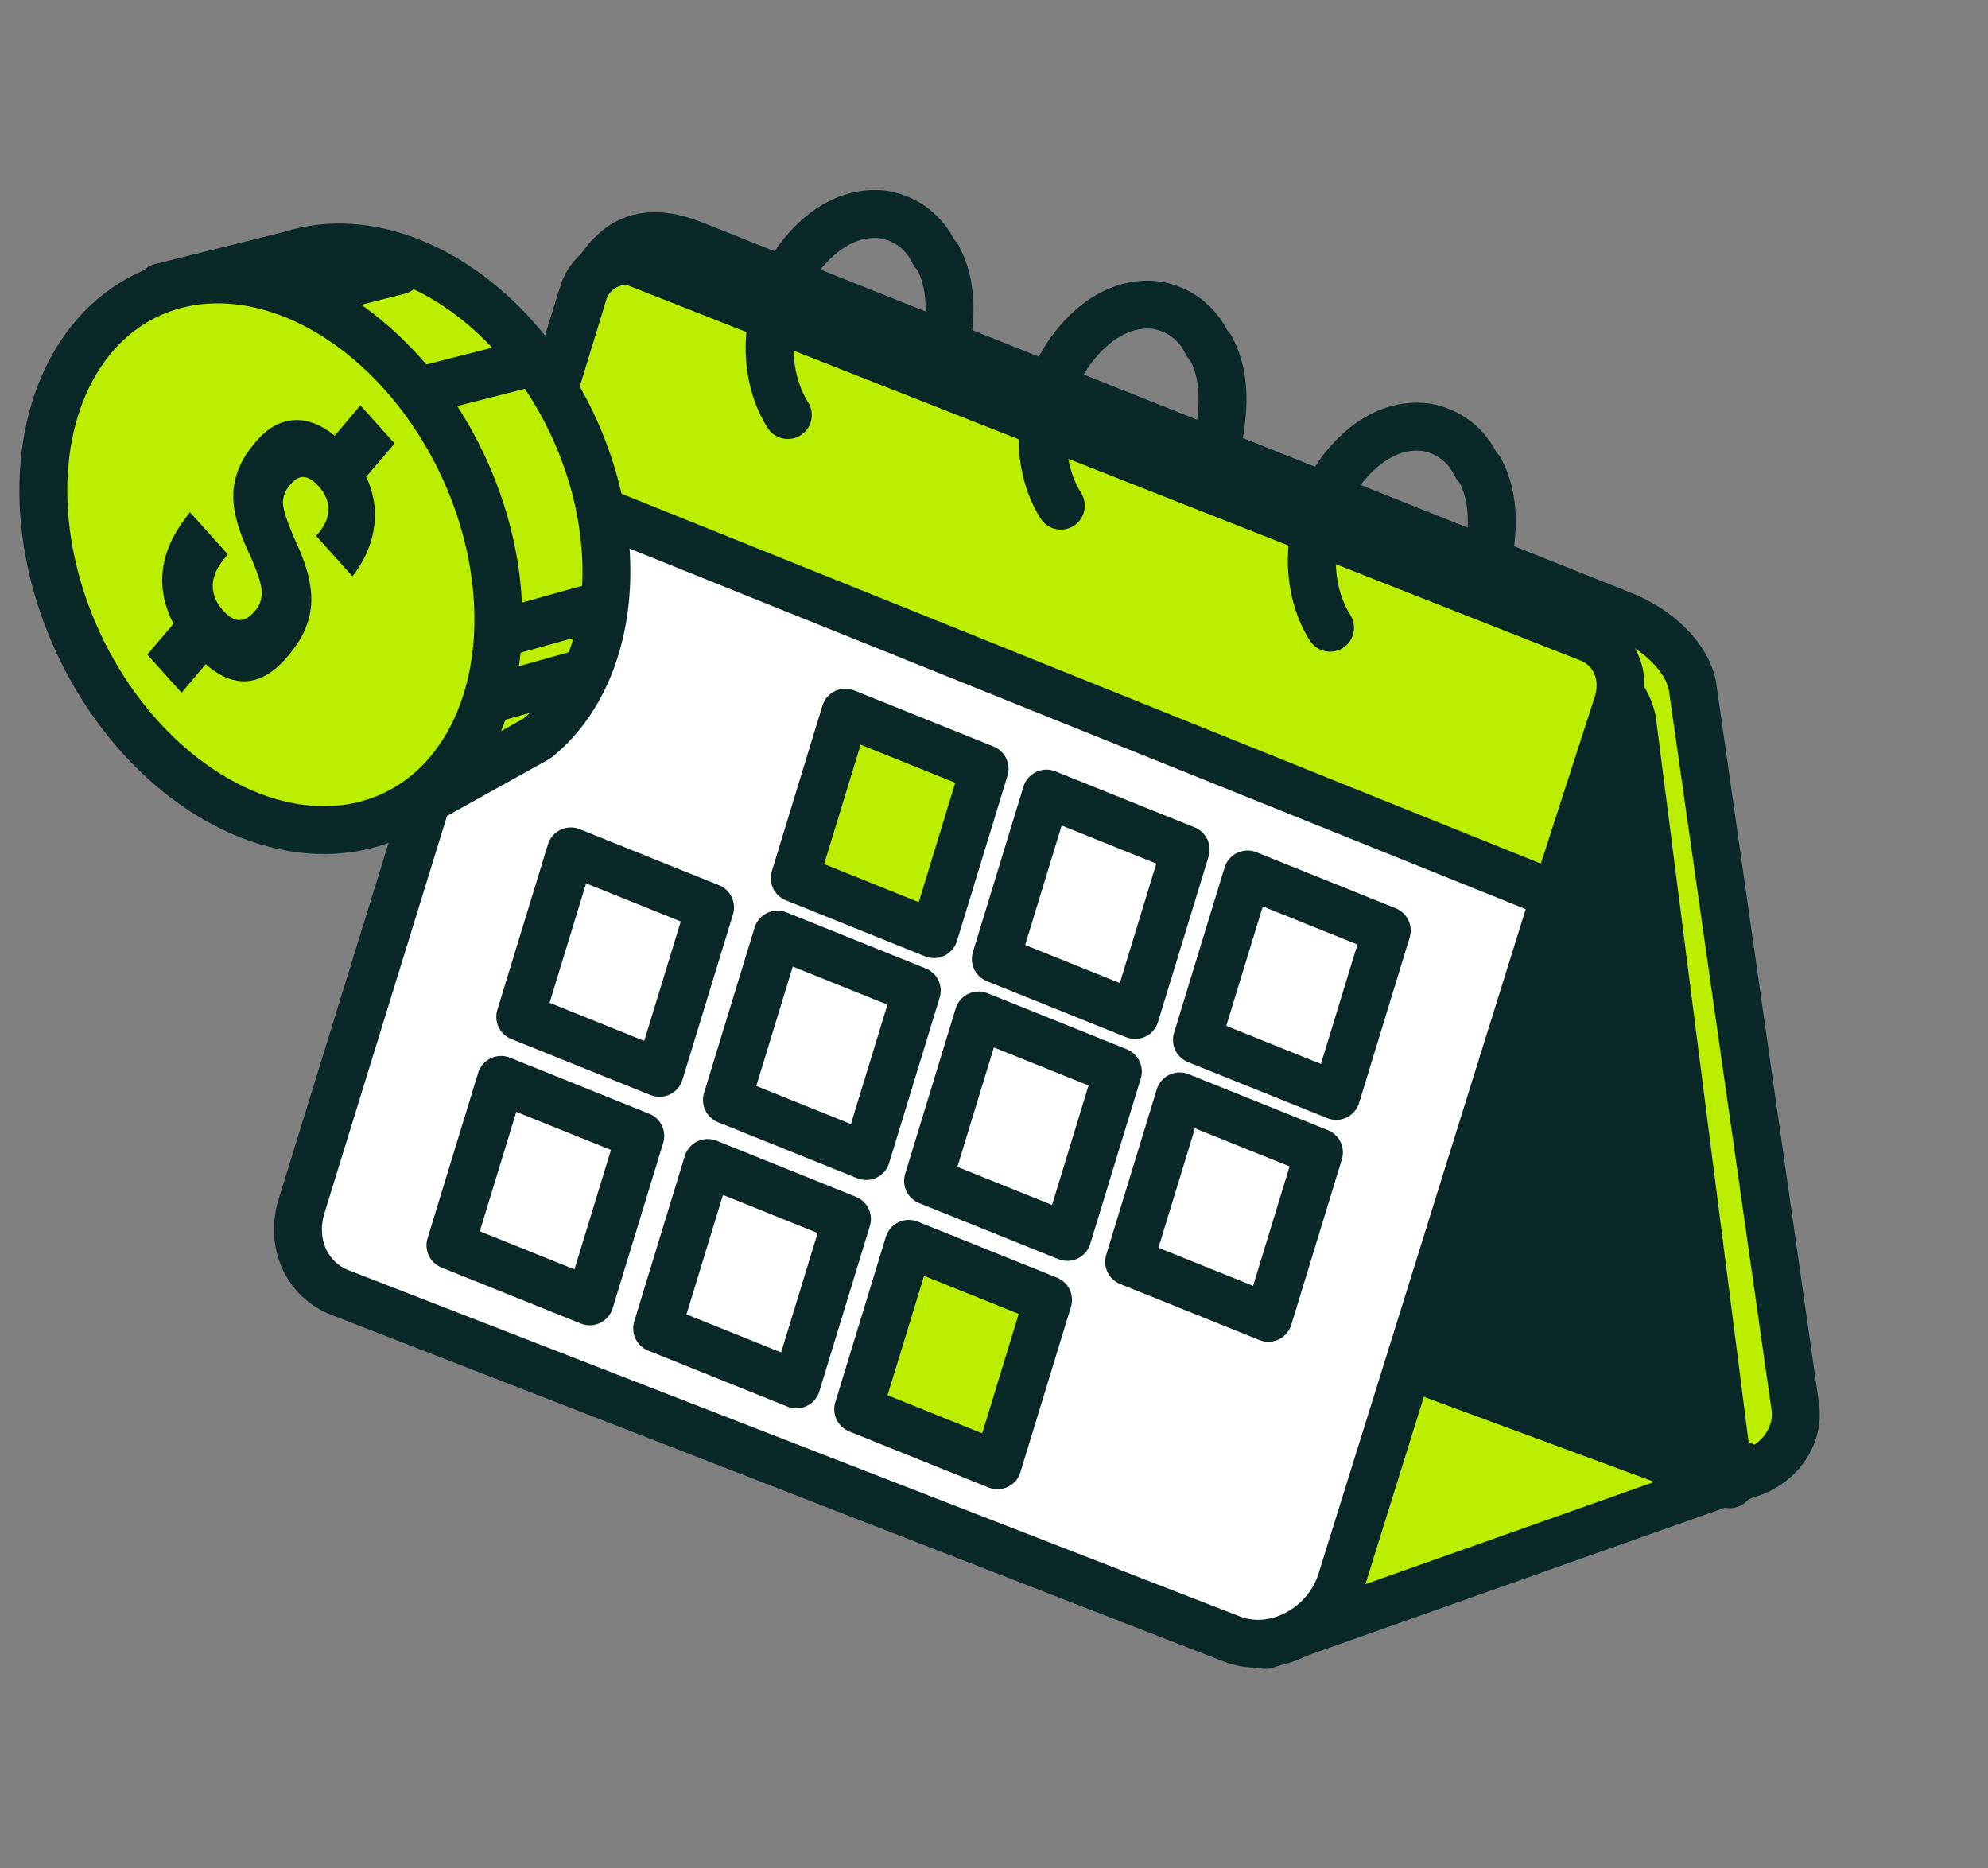 <svg width="83" height="78" viewBox="0 0 83 78" fill="none" xmlns="http://www.w3.org/2000/svg">
<rect x="0" y="0" width="83" height="78" fill="#808080" stroke="none"/>
<path d="M73.294 61.431L52.833 68.675L24.857 58.086L57.422 53.622L73.465 60.088C74.053 60.326 73.942 61.201 73.294 61.431Z" fill="#BBEE00" stroke="#0B2828" stroke-width="2" stroke-linecap="round" stroke-linejoin="round"/>
<path d="M33.559 46.001C32.041 45.395 30.879 44.224 30.651 43.068L24.557 12.086C25.35 10.48 26.44 9.214 28.95 10.215L67.751 25.688C69.27 26.293 70.431 27.465 70.659 28.621L74.956 58.745C75.112 59.839 74.406 60.977 73.306 61.403L33.559 46.001Z" fill="#BBEE00" stroke="#0B2828" stroke-width="2" stroke-linecap="round" stroke-linejoin="round"/>
<path d="M32.59 47.34C31.146 46.748 30.041 45.603 29.824 44.474L24.465 14.265C24.108 12.399 26.256 11.459 28.644 12.437L65.374 27.21C66.819 27.802 67.924 28.946 68.141 30.075L72.222 61.965L32.59 47.34Z" fill="#0B2828" stroke="#0B2828" stroke-width="2" stroke-linecap="round" stroke-linejoin="round"/>
<path d="M14.199 53.965C12.794 53.419 12.115 51.893 12.591 50.351L24.197 12.739C24.579 11.489 25.976 10.756 27.107 11.211L61.474 31.449L66.752 31.529L56.001 66.002C55.392 67.961 53.208 69.115 51.422 68.422L14.199 53.965Z" fill="white" stroke="#0B2828" stroke-width="2" stroke-linecap="round" stroke-linejoin="round"/>
<path d="M64.953 37.382L67.537 29.385C67.912 28.223 67.41 27.063 66.352 26.646L26.641 11.007C25.751 10.657 24.658 11.235 24.358 12.215L21.953 20.083L64.953 37.382Z" fill="#BBEE00" stroke="#0B2828" stroke-width="2" stroke-linecap="round" stroke-linejoin="round"/>
<path d="M38.996 38.998L33.182 36.659L35.293 29.753L41.107 32.093L38.996 38.998Z" fill="#BBEE00" stroke="#0B2828" stroke-width="2" stroke-linecap="round" stroke-linejoin="round"/>
<path d="M47.391 42.375L41.576 40.036L43.687 33.13L49.502 35.469L47.391 42.375Z" fill="white" stroke="#0B2828" stroke-width="2" stroke-linecap="round" stroke-linejoin="round"/>
<path d="M55.787 45.753L49.973 43.414L52.084 36.508L57.898 38.847L55.787 45.753Z" fill="white" stroke="#0B2828" stroke-width="2" stroke-linecap="round" stroke-linejoin="round"/>
<path d="M36.164 48.263L30.35 45.923L32.461 39.018L38.275 41.357L36.164 48.263Z" fill="white" stroke="#0B2828" stroke-width="2" stroke-linecap="round" stroke-linejoin="round"/>
<path d="M27.535 44.79L21.721 42.451L23.832 35.545L29.646 37.884L27.535 44.79Z" fill="white" stroke="#0B2828" stroke-width="2" stroke-linecap="round" stroke-linejoin="round"/>
<path d="M44.561 51.639L38.746 49.3L40.857 42.394L46.672 44.733L44.561 51.639Z" fill="white" stroke="#0B2828" stroke-width="2" stroke-linecap="round" stroke-linejoin="round"/>
<path d="M52.955 55.017L47.141 52.678L49.252 45.772L55.066 48.111L52.955 55.017Z" fill="white" stroke="#0B2828" stroke-width="2" stroke-linecap="round" stroke-linejoin="round"/>
<path d="M33.25 57.797L27.436 55.458L29.547 48.552L35.361 50.892L33.25 57.797Z" fill="white" stroke="#0B2828" stroke-width="2" stroke-linecap="round" stroke-linejoin="round"/>
<path d="M24.621 54.329L18.807 51.99L20.918 45.084L26.732 47.424L24.621 54.329Z" fill="white" stroke="#0B2828" stroke-width="2" stroke-linecap="round" stroke-linejoin="round"/>
<path d="M41.645 61.174L35.83 58.834L37.941 51.929L43.756 54.268L41.645 61.174Z" fill="#BBEE00" stroke="#0B2828" stroke-width="2" stroke-linecap="round" stroke-linejoin="round"/>
<path d="M39.485 14.446C39.719 13.14 39.757 11.88 39.151 10.734L39 10.562C38.589 9.703 37.857 9.13 36.904 8.958C36.001 8.844 35.164 9.13 34.407 9.703C32.002 11.593 31.514 15.145 32.891 17.327" stroke="#0B2828" stroke-width="2" stroke-linecap="round" stroke-linejoin="round"/>
<path d="M50.883 18.23C51.117 16.924 51.156 15.664 50.55 14.518L50.399 14.347C49.987 13.487 49.255 12.915 48.302 12.743C47.399 12.628 46.563 12.915 45.806 13.487C43.4 15.378 42.912 18.929 44.289 21.111" stroke="#0B2828" stroke-width="2" stroke-linecap="round" stroke-linejoin="round"/>
<path d="M62.123 23.325C62.358 22.019 62.396 20.759 61.79 19.613L61.639 19.441C61.228 18.582 60.495 18.009 59.542 17.837C58.64 17.723 57.803 18.009 57.046 18.582C54.64 20.472 54.152 24.024 55.529 26.206" stroke="#0B2828" stroke-width="2" stroke-linecap="round" stroke-linejoin="round"/>
<path d="M23.349 16.656C21.855 14.025 19.678 11.988 17.294 10.993C15.516 10.252 13.718 10.132 12.127 10.647L6.711 11.995L9.317 12.509C8.955 12.917 8.634 13.378 8.357 13.886C7.49 15.483 7.106 17.478 7.255 19.619C7.403 21.759 8.077 23.949 9.191 25.912C10.305 27.874 11.809 29.521 13.514 30.645C14.004 30.968 14.505 31.242 15.011 31.468L10.733 32.942L13.33 33.828C14.779 34.322 16.424 34.162 17.807 33.395L22.308 30.894L22.452 30.804C22.707 30.595 22.95 30.365 23.177 30.113C24.333 28.832 25.059 27.063 25.261 25.028C25.53 22.298 24.842 19.288 23.349 16.656Z" fill="#BBEE00" stroke="#0B2828" stroke-width="2" stroke-linecap="round" stroke-linejoin="round"/>
<path d="M19.185 22.724C18.737 20.765 17.839 18.875 16.602 17.294C15.365 15.713 13.845 14.511 12.235 13.841C10.076 12.943 7.909 13.063 6.209 14.174C4.509 15.286 3.416 17.298 3.17 19.768C2.986 21.611 3.284 23.612 4.027 25.517C4.769 27.421 5.921 29.145 7.338 30.47C8.756 31.795 10.374 32.661 11.989 32.959C13.604 33.257 15.143 32.974 16.411 32.145C17.679 31.316 18.619 29.978 19.113 28.301C19.607 26.624 19.632 24.684 19.185 22.724Z" fill="#BBEE00" stroke="#0B2828" stroke-width="2" stroke-linecap="round" stroke-linejoin="round"/>
<path d="M18.739 18.302C17.17 15.539 14.884 13.401 12.382 12.355C10.515 11.578 8.627 11.452 6.957 11.993C5.287 12.534 3.91 13.717 2.999 15.394C2.088 17.07 1.686 19.165 1.841 21.412C1.997 23.659 2.705 25.959 3.874 28.019C5.044 30.08 6.623 31.809 8.413 32.988C10.202 34.168 12.121 34.744 13.927 34.645C15.733 34.545 17.345 33.775 18.559 32.43C19.772 31.086 20.534 29.228 20.747 27.091C21.029 24.226 20.307 21.064 18.739 18.302Z" fill="#BBEE00" stroke="#0B2828" stroke-width="2" stroke-linecap="round" stroke-linejoin="round"/>
<path d="M12.073 27.322L12.011 27.4C11.475 28.037 10.92 28.382 10.345 28.436C9.77 28.489 9.184 28.253 8.587 27.728L7.58 28.92L6.15 27.327L7.243 26.042C6.855 25.287 6.707 24.533 6.8 23.782C6.893 23.03 7.23 22.284 7.81 21.542L7.934 21.386L9.512 23.144L9.341 23.353C9.039 23.718 8.887 24.084 8.882 24.451C8.878 24.818 9.024 25.166 9.321 25.496C9.547 25.749 9.768 25.879 9.983 25.887C10.198 25.895 10.407 25.781 10.61 25.544L10.657 25.492C10.855 25.264 10.944 24.988 10.926 24.667C10.908 24.345 10.721 23.796 10.364 23.021C9.891 22.004 9.687 21.148 9.75 20.454C9.812 19.76 10.112 19.101 10.649 18.48L10.703 18.415C11.171 17.871 11.691 17.58 12.261 17.543C12.831 17.504 13.402 17.721 13.976 18.19L15.045 16.921L16.474 18.514L15.288 19.904C15.594 20.554 15.708 21.222 15.631 21.907C15.555 22.592 15.29 23.258 14.837 23.902L14.713 24.058L13.195 22.368L13.329 22.222C13.593 21.886 13.721 21.556 13.714 21.232C13.707 20.909 13.569 20.598 13.302 20.3C13.087 20.06 12.884 19.932 12.694 19.917C12.503 19.901 12.319 19.997 12.142 20.207L12.096 20.26C11.897 20.488 11.804 20.741 11.814 21.019C11.825 21.298 12.006 21.836 12.359 22.635C12.837 23.658 13.047 24.534 12.989 25.261C12.93 25.988 12.625 26.674 12.073 27.322Z" fill="#0B2828"/>
<path d="M17.986 16.201L21.655 15.267" stroke="#0B2828" stroke-width="2" stroke-linecap="round" stroke-linejoin="round"/>
<path d="M12.988 12.226L16.657 11.292" stroke="#0B2828" stroke-width="2" stroke-linecap="round" stroke-linejoin="round"/>
<path d="M21.072 26.394L24.796 25.358" stroke="#0B2828" stroke-width="2" stroke-linecap="round" stroke-linejoin="round"/>
<path d="M20.805 29.091L24.085 28.174" stroke="#0B2828" stroke-width="2" stroke-linecap="round" stroke-linejoin="round"/>
</svg>
